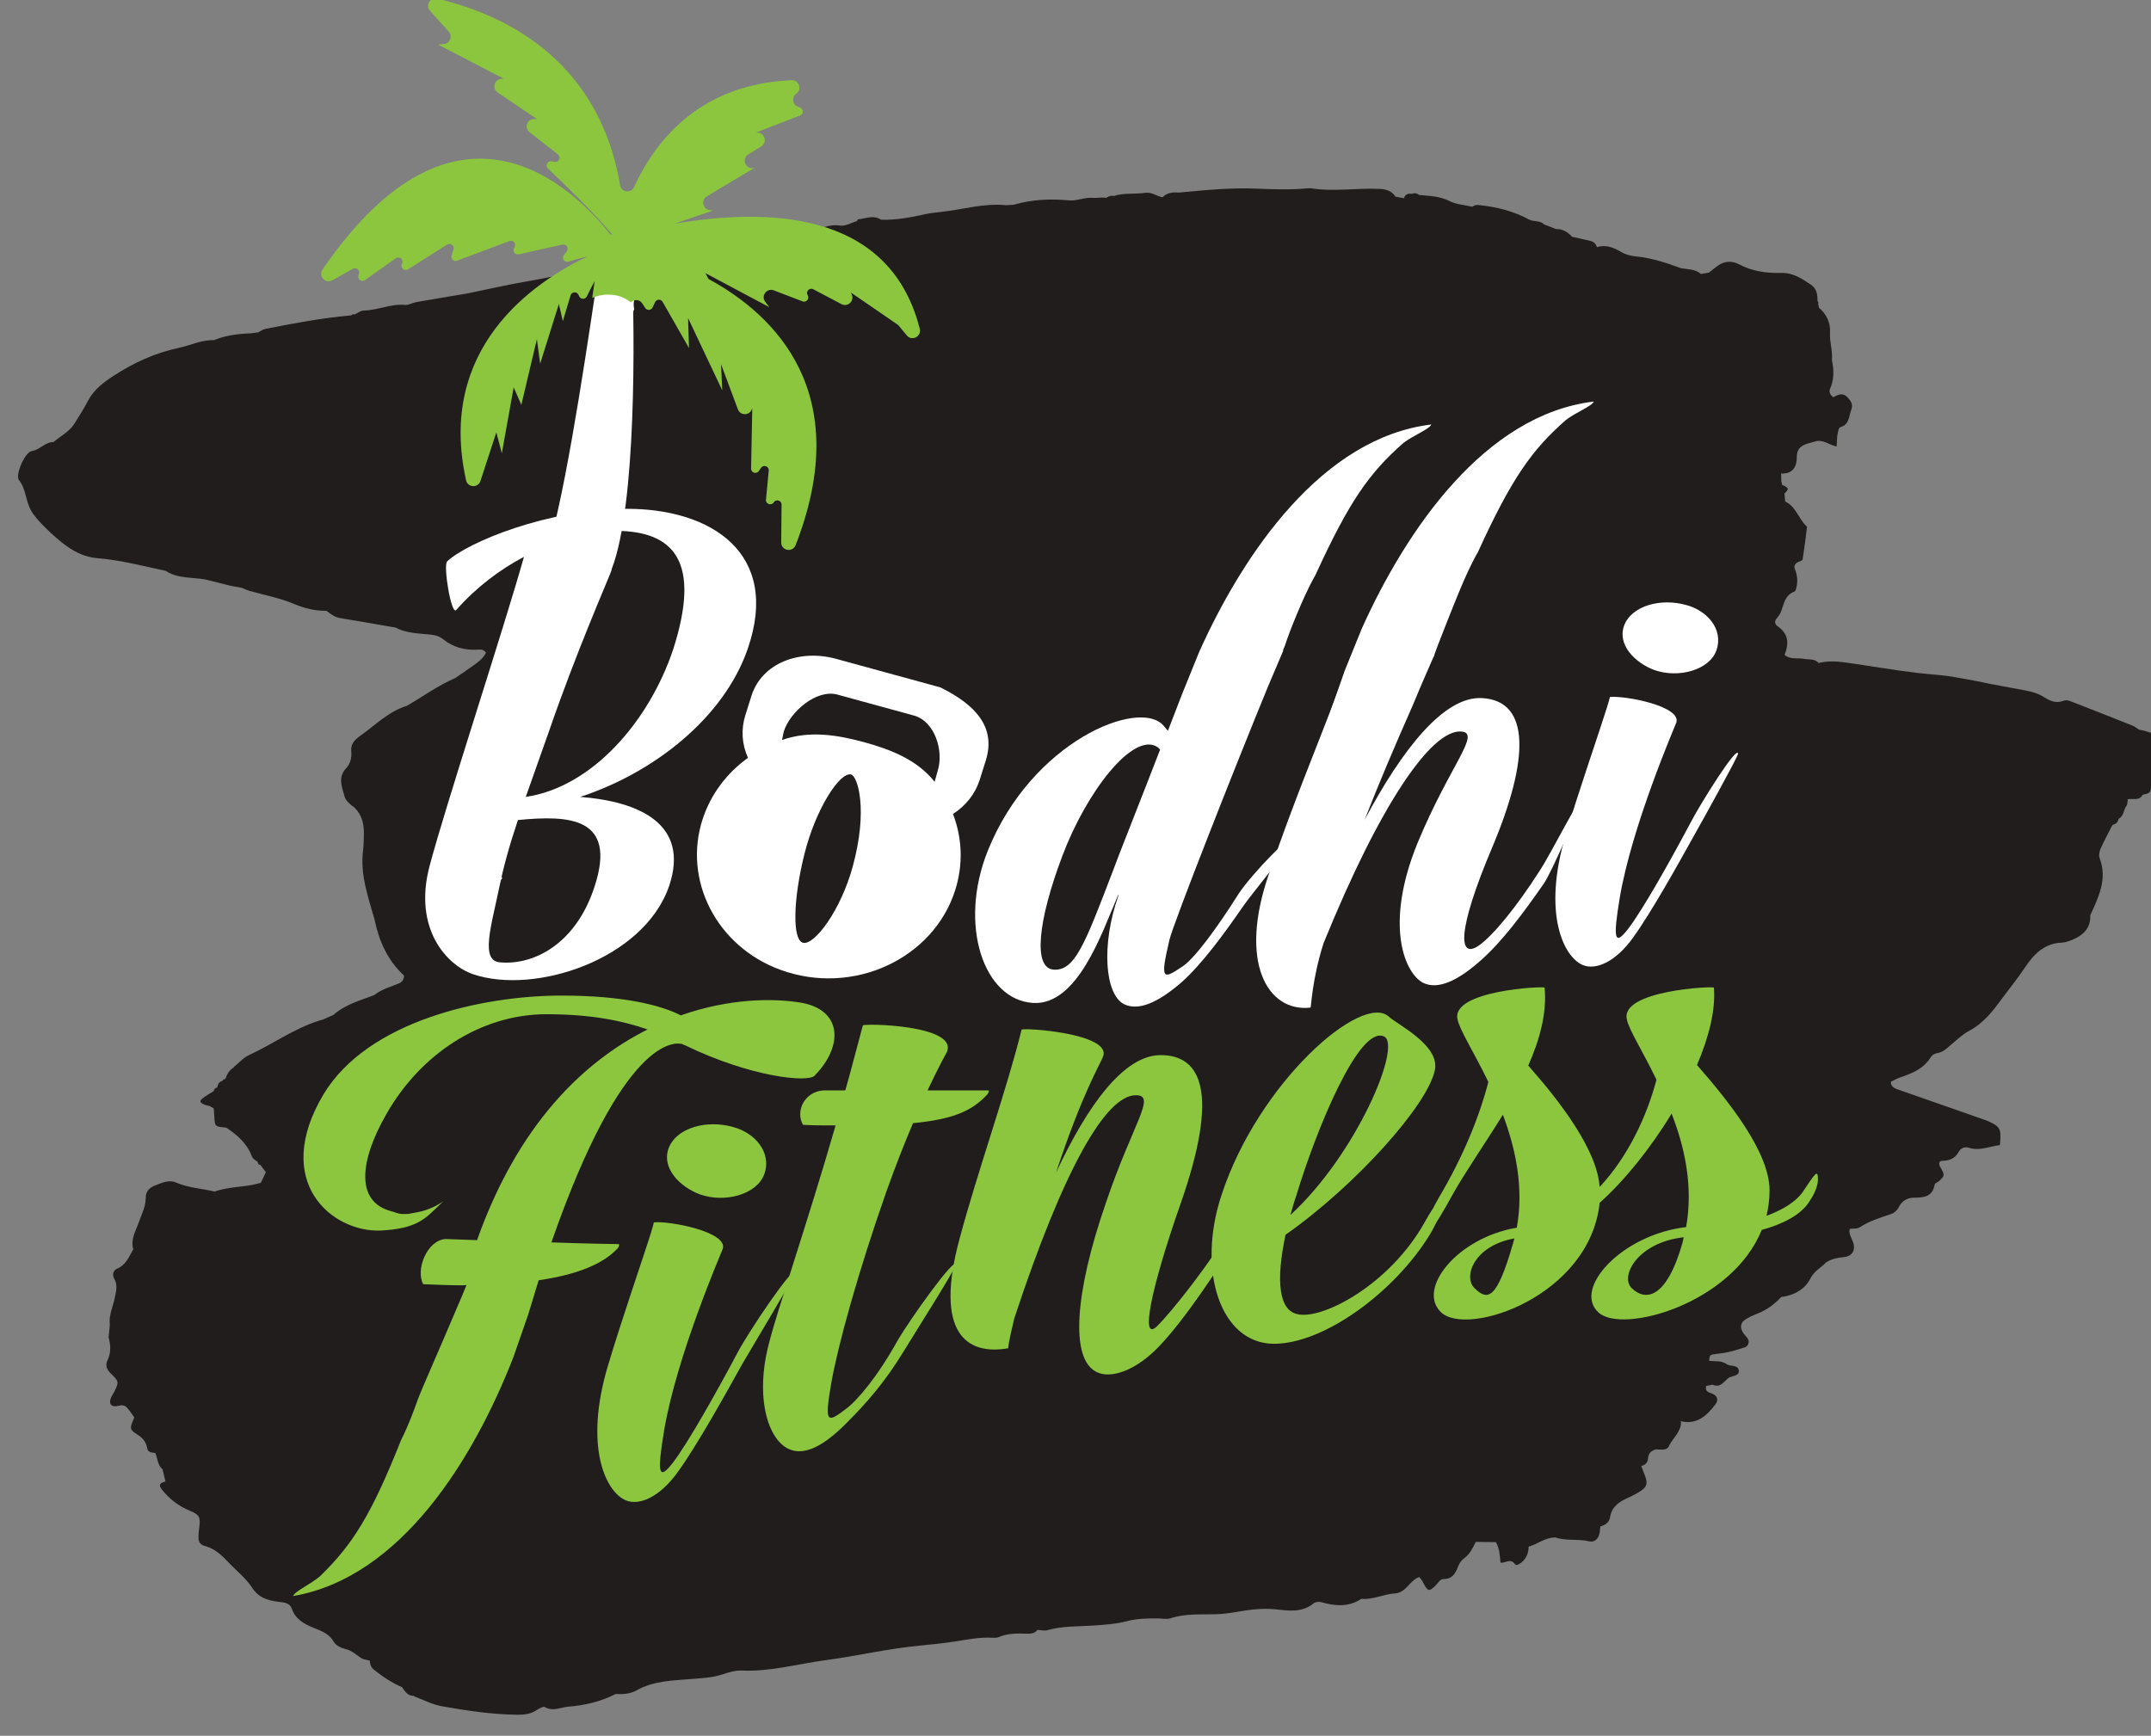 <?xml version="1.0" encoding="UTF-8" standalone="no"?>
<svg
   xmlns:dc="http://purl.org/dc/elements/1.1/"
   xmlns:cc="http://creativecommons.org/ns#"
   xmlns:rdf="http://www.w3.org/1999/02/22-rdf-syntax-ns#"
   xmlns:svg="http://www.w3.org/2000/svg"
   xmlns="http://www.w3.org/2000/svg"
   xmlns:sodipodi="http://sodipodi.sourceforge.net/DTD/sodipodi-0.dtd"
   xmlns:inkscape="http://www.inkscape.org/namespaces/inkscape"
   sodipodi:docname="logo-with-bg.svg"
   inkscape:version="1.0beta2 (2b71d25, 2019-12-03)"
   id="svg1039"
   version="1.1"
   viewBox="0 0 214.037 172.747"
   height="172.747mm"
   width="214.037mm">
  <rect x="0" y="0" width="214.037" height="172.747" fill="#808080" stroke="none"/>
  <defs
     id="defs1033">
    <clipPath
       clipPathUnits="userSpaceOnUse"
       id="clipPath46">
      <path
         d="M 0,1000 H 1000 V 0 H 0 Z"
         id="path44"
         inkscape:connector-curvature="0" />
    </clipPath>
  </defs>
  <sodipodi:namedview
     fit-margin-bottom="0"
     fit-margin-right="0"
     fit-margin-left="0"
     fit-margin-top="0"
     inkscape:window-maximized="0"
     inkscape:window-y="417"
     inkscape:window-x="552"
     inkscape:window-height="1209"
     inkscape:window-width="1600"
     showgrid="false"
     inkscape:document-rotation="0"
     inkscape:current-layer="layer1"
     inkscape:document-units="mm"
     inkscape:cy="300.29402"
     inkscape:cx="359.40291"
     inkscape:zoom="0.35"
     inkscape:pageshadow="2"
     inkscape:pageopacity="0.0"
     borderopacity="1.0"
     bordercolor="#666666"
     pagecolor="#ffffff"
     id="base" />
  <g
     transform="translate(-0.914,-68.714)"
     id="layer1"
     inkscape:groupmode="layer"
     inkscape:label="Layer 1">
    <g
       id="g3947"
       transform="matrix(0.03,0,0,-0.03,-270.678,558.955)">
      <path
         d="m 16277.8,13861.2 c -40.7,24.8 -80.6,52 -129.4,59.4 -7.5,4.7 -14.5,10.5 -22.5,13.7 -65.7,26.3 -131.4,52 -197.2,77.7 -10.3,4.1 -21.1,8.8 -32.2,4.4 -23.5,-9.3 -44.1,-0.1 -62.7,11.7 -19.3,12.3 -40.1,18.4 -61.8,22.6 -54,10.5 -108.4,19.3 -162.1,31 -21.6,4.7 -43.5,7.6 -65,11.9 -43.6,8.6 -87.6,10.2 -131.3,15.3 -80.9,9.5 -161.4,24 -242.1,35.1 -28.4,3.9 -57.5,4.9 -86,-2 -13.7,14.9 -32.6,10.7 -49.6,13.8 -21.3,3.8 -45,-3.3 -63.7,13 14.5,35.9 14,68.5 -20.8,93.4 -1.7,1.3 -3.8,2.4 -5.2,4 -6.6,7.5 -7.4,14.8 -0.6,23.1 5.4,6.6 11.1,13.7 14.2,21.5 10.3,25.9 12.7,56 45.2,68.1 5,1.9 7,15.2 8.3,23.6 2.6,17.7 -0.3,34.9 -7.1,51.7 -3.6,9.2 0.5,16.9 9.1,21.8 5.8,3.1 16,5.4 16.7,9.4 5.9,36 10.1,72.3 14.8,108.6 -27.8,24.7 -36,66.5 -72.6,83.7 -0.8,8.9 -1.5,17.7 -2.3,26.6 16,15.4 15.2,18 -8.2,29 -0.3,3.9 -1.1,7.7 -2.3,11.4 -0.2,8.6 -0.4,17.3 -0.6,25.9 37.8,-2.6 52,22.5 51.9,52.7 -0.1,31.9 17.2,41.6 41.9,48.3 8.4,2.3 16.6,4.6 25.1,6.9 23,2.9 41.2,-13.1 65.2,-18.4 1,14.9 0.9,28.1 3,40.9 1.4,8.3 4.2,21.8 9.1,23.2 30.6,8.6 28,35.8 36.4,57.5 6.9,18.1 -1,29.1 -12,41.1 -16.3,17.7 -31.8,9.3 -47.8,0.7 -9.6,7.3 -15.1,17.7 -10.5,28.3 14.1,31.4 12.8,63.1 6.1,95.5 3,30.7 -8.3,60.2 -6.2,91.6 2,31.1 -11.6,60.6 -37.1,81.9 -0.1,3.9 -0.9,7.6 -2.3,11.3 1.3,4.2 0.5,8.1 -2.4,11.5 1.1,21 -3.3,40.6 -21.4,53.1 -29.2,20.2 -59.8,40 -96.8,39.2 -49.6,-1.2 -96.8,4.8 -141.4,28.4 -25.5,13.5 -51.5,11.3 -74.8,-7.4 -8.6,-6.9 -17.4,-13.5 -26,-20.1 -8.7,-1.5 -17.4,-2.9 -26.1,-4.3 -19,16.9 -43.5,15.1 -66.3,19.1 -48.5,18 -97.6,34.1 -149.3,39.2 -17.4,1.7 -33.4,5.5 -49.1,14.8 -24.3,14.4 -50.6,25.2 -80.2,15.9 -3.5,10.8 -10.7,18 -21.5,20.6 -20.1,5 -40.4,9.1 -60.7,13.6 -14.3,15.6 -31,26.4 -53.3,25.8 -13.4,5.1 -26.8,10.3 -40.1,15.5 -13.3,14.4 -33.1,7.4 -49.3,16.1 -50.9,27.4 -106.4,41.8 -164,47.6 -9,2.2 -17.2,-0.1 -25,-5 -25.3,5.9 -53,7.3 -75.5,18.8 -32.5,16.6 -66.3,16.7 -100.4,20.1 -7.4,5.9 -15.4,7.3 -24.3,3.7 -12.2,1.7 -22.1,-0.9 -25.9,-14.5 -9.4,1.7 -18.7,3.4 -28.1,5.1 -11.9,18 -28.9,24.5 -50.3,25.7 -76.5,4.1 -153.1,-10 -229.5,2.1 -4.3,0.7 -8.8,0.2 -13.2,-0.2 -57,-5.2 -113.8,-3.1 -170.8,-0.8 -85.7,3.5 -171,-5.3 -256.2,-13.3 -19.7,2.2 -38,-0.5 -52.8,-15.5 -19.2,3.7 -35.7,17.8 -56.9,14.8 -34.6,-4.9 -70.1,0.5 -104.1,-10.3 -9.5,2.1 -17.8,-0.7 -25.3,-6.4 -15.4,2.7 -31.2,-1 -45.8,0.1 -27.2,2.2 -51.7,-11 -78.5,-8.4 -61.8,5.8 -123,3 -183,-14.5 -8.6,-0.5 -17.3,-1 -25.9,-1.5 -73.1,7.3 -143.1,-14.6 -214.5,-22.2 -17.2,-2.4 -34.6,-3.6 -51.6,-7.3 -48.7,-10.7 -97.6,-20.4 -147.9,-18.7 -25.3,17.1 -51.2,3.4 -76.8,1.2 -1.1,-0.1 -1.9,-3.6 -2.9,-5.5 -18.6,-5.5 -38.1,-17.7 -55.6,-15.2 -39.4,5.8 -70.8,-11.1 -103.8,-25.5 -9.4,17.9 -19.2,14.8 -29.1,0.5 -9.9,-5.2 -20.5,-11.2 -31.3,-7.3 -47.3,17.1 -91.2,-1.5 -134.4,-14.7 -27.6,-8.4 -54.5,-16.4 -83.3,-19.2 -52.8,-5 -105.1,-13.6 -157.8,-18.2 -87.9,-7.7 -169.6,-46.9 -258.6,-48.9 -4,-0.1 -7.8,-4.3 -12,-5.2 -73.3,-14.6 -146,-32.4 -219.8,-44.9 -69.5,-11.7 -138.2,-27.6 -207.3,-41.7 -56.2,-9.5 -112.5,-18.7 -168.6,-28.6 -12.9,-2.3 -25.7,-10.5 -37.8,-9.4 -47.3,4.2 -90.6,-17.9 -137.1,-18.7 -10,-0.2 -20,-8.5 -30,-13 -4.6,1.7 -8.1,0.7 -10.8,-3 -96.3,-8.4 -191.2,-26.2 -285.86,-45 -8.17,-1.7 -15.56,-7.5 -23.3,-11.4 -8.43,-1.1 -16.95,-2.2 -25.38,-3.3 -41.65,-1.4 -82.59,-6.6 -121.46,-22.6 -40.68,1.5 -76.94,-17.1 -115.45,-25.3 -78.5,-16.6 -150.31,-49.2 -216.64,-92.5 -32.34,-21.1 -64.85,-44.9 -84.33,-81.2 -14.43,-27 -30.42,-53.5 -46.68,-78.9 -15.83,-24.6 -45.38,-40.4 -68.94,-60.1 -27.82,0.5 -44.08,-25.5 -71.64,-29.7 -21.82,-3.3 -49.55,-66.6 -45.64,-89.1 0.35,-2.1 0.61,-4.7 1.91,-6.2 22,-26.7 22.78,-61.5 35.64,-91.5 8.44,-19.6 23.65,-37.1 38.69,-53 21.22,-22.3 43.9,-43.6 67.9,-62.9 34.69,-27.9 73.2,-49.3 118.84,-52.9 77.03,-6 151.44,-26 226.64,-42 40.78,-26.8 88.77,-20.4 133.54,-29 26.86,-6.8 53.72,-13.5 80.5,-20.3 12.87,-2.3 25.73,-4.7 38.6,-7.1 v 0 c 7.91,-3.2 15.56,-7.1 23.65,-9.5 50.16,-14.3 102.15,-23.9 149.81,-44 35.4,-14.9 69.7,-23 107,-22.6 13.7,-10.6 26.9,-21.1 45.2,-24.1 61.6,-10 122.9,-21 184.3,-31.6 29.8,-15.9 62.4,-18.3 95.1,-21.4 21.5,-2 43.7,-2 62.3,-17.1 33.6,-27.3 72.9,-37.4 115.9,-34.6 8.1,0.5 17.2,1.8 26.3,-9.9 -8.3,-18.9 -26.1,-31.2 -43.2,-43.7 -19.3,-14.1 -39.3,-27.2 -59,-40.8 v 0 c -57.1,-24.3 -106.8,-61.4 -160.4,-92 -60.5,-18.6 -103.8,-63.5 -153.6,-98.8 -19.8,-14 -33.2,-27.8 -30.7,-52.6 2.2,-21 -3.7,-41.6 -16.7,-55.3 -28.6,-30.3 -14.1,-61.3 -6.2,-91.8 4.4,-16.9 19.2,-28.7 33.6,-39 25.2,-24.8 32.1,-55.9 31.2,-89.6 -0.6,-17.5 -0.6,-35.1 -2.7,-52.4 -10.3,-80.4 16.9,-154.5 38.1,-229.6 14.7,-71.4 43.2,-135.6 97.9,-186 -1.1,-11.3 -4.2,-20.3 -16.5,-25.5 -27.9,-11.7 -57.9,-19.3 -82.2,-38.9 -47.2,-17.8 -96.5,-31.2 -135.6,-65.8 -12,-5.3 -23.9,-10.6 -35.8,-15.9 -4.6,-1.3 -9.1,-2.5 -13.6,-3.7 -82.5,-26.6 -152.79,-77.8 -230.6,-113.8 -19.21,-8.9 -34.34,-26.7 -51.38,-40.4 l 1.22,-0.5 c -15.39,-8.5 -22.95,-22.7 -28.43,-38.4 -4.52,-0.1 -7.74,-2.1 -9.74,-6.3 -11.13,-2.9 -15.21,-11.5 -17.21,-21.7 -6.43,-1.5 -10.43,-5.4 -11.48,-12 -12.17,-7.9 -25.03,-14.9 -36.42,-23.8 -12.61,-9.8 -10.26,-15.2 9.3,-22.6 3.82,-1.4 8.08,-1.8 12.17,-2.6 4.96,-2.9 10,-5.7 14.95,-8.5 0.61,-8.5 1.48,-17 1.92,-25.4 1.56,-35 1.47,-35 39.64,-38.5 36.95,-24.7 69.63,-52.8 85.46,-96.6 2.61,-7.1 12.52,-11.6 19.04,-17.4 0.08,-5.8 2.95,-9.1 8.86,-9.7 6,-8.1 12,-16.1 18,-24.2 -5.48,-11.7 -11.04,-23.3 -16.6,-35 -49.99,-15.6 -103.81,-11.3 -153.45,-29.2 -42.42,10.6 -86.76,11.9 -127.97,30.1 -23.3,10.3 -47.99,-1.4 -70.59,-10.3 -17.39,-6.8 -30.08,-19.7 -29.91,-39.9 0.35,-30 -13.73,-55.1 -23.12,-82.2 -9.91,-28.4 -27.99,-56.1 -18.09,-88.9 -14.16,-24.3 -23.81,-51.8 -53.28,-64.4 -13.57,-5.8 -17.48,-20 -9.92,-33.5 12.09,-21.3 6.18,-41.5 1.74,-63.6 -6,-29.9 -20.69,-58.4 -16.43,-90.1 -1.39,-13.5 -2.78,-27 -4.08,-40.6 7.12,-26.1 8.69,-51.2 -4,-77.1 -6.7,-13.8 -3.39,-28.4 10.08,-41.6 29.13,-28.3 28.26,-29.4 13.56,-60.4 -3.74,-7.9 -9.3,-15 -12.34,-23.1 -7.39,-19.5 2.78,-30.8 24.86,-25.1 12.52,3.3 21.91,2 29.56,-6.7 8.7,-9.8 15.82,-21.1 23.56,-31.8 -15.82,-37.7 -16.95,-39.4 11.74,-57.9 17.99,-11.6 27.9,-24.8 31.47,-45.7 2.17,-12.7 15.91,-12.8 26.51,-14.5 7.74,-18.2 7.31,-39.9 24,-54 14.95,9.5 28.6,10.8 40.25,2.5 -11.65,8.3 -25.39,7 -40.25,-2.6 3.21,-13.4 6.43,-26.9 9.65,-40.3 -14.09,-4 -26.08,-8.6 -12.26,-26.2 24.95,-31.8 55.55,-55.2 93.28,-70.9 33.73,-14 35.65,-22 30.43,-61.3 -1.22,-8.7 -2,-17.5 -2,-26.3 -0.17,-14.6 5.13,-25.1 21.04,-29.2 31.12,-8.2 54.25,-28.7 75.72,-51.6 27.12,-28.9 59.72,-54 81.02,-86.6 22.52,-34.7 53.12,-42.7 88.51,-47.2 17.47,-2.2 36.31,-2.5 43.51,-23.2 12.1,-34.8 41.5,-50.6 72.2,-63 26.6,-10.7 51.8,-19.6 67.5,-47.4 6.6,-11.5 24.5,-19.8 38.6,-23.1 23,-5.3 37.6,-22.2 56.6,-32.7 v 0 c 7.8,-1.9 15.5,-3.9 23.3,-5.7 1.3,-11.1 3.4,-21.6 12.9,-29.2 29.1,-23.1 59.6,-44.1 94.1,-58.6 10.1,-13.9 18.7,-30 40,-28.7 -0.1,0 -0.2,-1.7 -0.2,-1.7 30.8,-11.4 60.7,-27.5 92.4,-33.1 82.2,-14.4 164.9,-27.2 248.9,-28.1 22.6,-0.3 43.8,1.4 63.5,14.1 9.1,5.7 23.9,14.6 29.7,11.2 26.9,-15.7 52.3,-0.6 77.5,1.4 54.5,4.4 108,16.8 157.5,42.3 24.6,-1.8 48.2,0.1 70.5,12.6 55.7,31.2 118.5,31.7 179.4,36.9 35.4,3 70.2,4.1 104.3,15.5 20.8,6.9 43.4,13.5 64.9,12.6 94,-4.1 184,22 275.7,34.2 104.9,13.9 208.2,38.7 313.8,48.5 37.3,3.5 74.8,7.5 111.6,13 43.8,6.6 86.8,15.9 131.4,13 6.5,-0.4 13.7,0.1 19.6,2.6 29.5,12.5 60.4,12.1 91.5,11 13.4,-0.5 26.7,0.4 36,12.5 11,-0.5 23,-3.8 33.1,-0.9 49.7,14.4 100.9,11.8 151.6,15.3 37.2,2.6 75.3,5.1 111.2,14.4 35.3,9.2 70,9.8 105.5,9.2 13.3,-0.2 27.7,-3.5 39.7,0.5 49.7,16.5 100.7,12 151.5,13.5 21.8,0.7 43.6,3.6 65.6,7.3 42.7,7.3 85.6,13.7 130.2,9.1 43,-4.5 88.9,-12.5 127.7,20 5.7,4.7 17.7,5.8 25.4,3.6 46,-13.2 90.7,-16.8 132.9,11.2 38.6,-3.8 73.5,15.7 111.1,17.8 37.1,2.1 48.2,42.8 80.7,54.5 3.8,-5.1 8.5,-9.7 11.3,-15.3 16.4,-33.3 21.1,-35.1 43.9,-11.8 7.8,7.9 13.9,20.3 24.9,20.3 30.9,-0.1 40.6,20.2 49.8,44.1 3.8,9.7 11.4,19.5 19.9,25.6 19.1,13.8 27.7,34 37.7,53.6 22.2,-0.3 44.5,-0.5 66.6,-0.8 12.8,-21.1 13,-45.3 15.5,-68.3 16.9,-1.6 32.9,16.2 47.7,-4.6 4.8,-6.8 15.7,0.4 22.6,6.2 16,13.5 22.6,31.1 23,51.6 30.2,8.6 55.5,31.2 88.9,30.6 3.3,5.6 8.3,10.8 9.9,16.8 -1.6,-6 -6.6,-11.2 -9.9,-16.8 36.6,-12.4 75.6,-3.9 112.8,-13 13.7,-3.3 25.7,5.4 30.8,18.2 4,9.6 3.7,20.9 5.3,31.4 16,4.1 29.6,13.9 32,29.6 5.5,35.1 28.8,51.5 57.9,64.5 16,7.1 31.6,15.2 45.9,25 19.5,13.4 21.4,25.2 11.7,50.6 -4,10.2 -7.9,20.4 -11.8,30.6 13.3,3.4 21.4,11.4 22.5,25.7 1.2,16.7 10.9,25.8 26.5,29.6 15.2,-0.1 35.4,-4.9 42.4,10.2 12.6,27.1 40.1,46.6 40.6,79.6 l -2.1,3.9 c 53.9,-13.4 87.1,17.7 116.2,55.7 11.7,15.3 5.8,31.1 -16.3,37.6 -14.4,4.2 -16.6,11.2 -14.7,23.3 7.2,1.4 14.4,2.8 21.6,4.3 24.3,-11.1 35.5,7.6 50.3,20.7 11,9.6 36.4,6.5 36.6,23.7 0.2,23.5 -27.5,14.6 -40.8,24 -17.5,12.3 -38.3,8.5 -57.8,10.7 1.5,8.1 -0.5,18.8 11,20.9 17.1,3.1 34.8,4.1 51.7,7.9 19.2,4.3 38,10.1 56.5,16.3 10.5,3.5 15.3,18.3 9.9,27.3 -3.4,5.5 -8.1,10.1 -12.2,15.2 -14.9,18.6 -14.9,37.1 2.2,48.7 12.5,8.5 26.8,14.6 40.9,20.2 30.8,12.2 56.7,30.9 79,55.1 41.8,5.2 78.8,25.3 96.5,60.7 13.2,26.3 35.8,36.4 53.1,54.7 17.3,10.7 35.9,15 56.3,16.8 29.8,2.7 42.3,22.7 32.4,50.4 -5.1,14.4 -14.8,27.1 -10.9,43.7 10.9,1.4 24.1,-0.7 32.4,4.7 31.8,20.9 67.5,31.8 102.9,43.7 13.2,4.4 22.1,12.8 28.6,25.6 9.9,19.4 28.8,29.2 48.8,29.3 33.5,0.2 62.1,3 69.2,43.8 0.8,4.6 10.4,7.2 15.1,11.7 18.8,18.4 18.9,18.6 2.9,47.3 -5.6,9.9 -3.1,19.5 6.7,19.6 24.2,0.3 42.5,7.5 54.7,29.4 7.2,12.9 19.7,18.3 33.8,13.8 36.3,-11.6 69.1,5.1 103.1,8.8 5,54.2 1.7,60.9 -38.2,79.1 -4,1.9 -8.2,3.2 -12.4,4.7 -47.5,16.7 -95.2,33.5 -142.7,50.1 -47.8,16.7 -95.7,33.1 -143.3,50 -12.4,4.4 -25.6,9.1 -24.9,26.3 -4.4,7.7 -8.6,15.5 -13.2,23 4.6,-7.5 8.8,-15.3 13.1,-22.9 10,4.7 19.7,10.4 30,14 40,13.7 78.6,28.7 102.4,67.6 4,6.6 13.7,12.5 21.5,13.5 19.2,2.6 31,15.2 44.4,26.6 20.2,17.1 39.9,35.9 62.9,48.1 44.3,23.5 75,62.2 102.6,99.8 27.1,36.8 56.5,72.6 82,111 27.8,41.6 63.4,79 120.9,80.8 12.8,0.4 25.9,5.6 38,10.8 34.9,15 58.3,39 56.7,80.2 27.4,60.4 57.5,120 30.9,189.6 -3.5,9.1 -0.6,22.6 3.7,32.2 11.5,25.8 25.3,50.7 38.1,76 0.1,-0.1 3.4,2.6 3.4,2.6 10.2,2.5 15.7,9.4 17.8,19.3 14.8,8 16.5,23.9 22.2,37.3 7.1,8 7.8,17.7 8,27.7 17,3.8 38.2,-6.6 49.7,15 26,5.4 26.1,5.4 29.2,37.5 32.3,12.5 55.4,39.9 88.7,52.1 22.1,8.1 21.6,53.6 -0.1,66.7"
         style="fill:#211d1d;fill-opacity:1;fill-rule:nonzero;stroke:none"
         id="path3949"
         inkscape:connector-curvature="0" />
    </g>
    <g
       transform="matrix(0.353,0,0,-0.353,-70.556,324.556)"
       clip-path="url(#clipPath46)"
       id="g42">
      <g
         transform="translate(358.003,571.437)"
         id="g48">
        <path
           inkscape:connector-curvature="0"
           id="path50"
           style="fill:#ffffff;fill-opacity:1;fill-rule:nonzero;stroke:none"
           d="M 0,0 C 7.5,-0.956 18.239,-3.344 16.705,-7.803 15.852,-10.192 6.988,-30.256 -0.853,-53.028 L -7.33,-71.341 c 18.58,2.707 34.773,21.179 41.592,41.722 C 42.102,-5.096 34.603,3.663 17.897,3.663 12.954,3.663 6.647,2.547 0,0 m -9.546,-77.869 c -2.558,-7.645 -4.091,-13.377 -5.284,-19.11 -2.216,-10.829 -5.455,-20.702 0.341,-21.02 9.375,-0.796 21.306,5.096 26.591,21.498 6.307,19.428 -7.16,20.064 -21.648,18.632 m -12.614,-43.474 c -7.159,2.389 -17.046,12.58 -12.273,30.574 4.603,17.358 20.967,67.041 26.591,87.106 -6.647,-3.503 -13.295,-8.44 -19.09,-14.969 -1.364,-1.751 -3.751,12.58 -2.557,13.695 5.796,5.414 28.466,14.81 50.796,14.81 23.523,0 43.296,-12.422 33.921,-39.492 -6.648,-19.269 -26.251,-34.875 -47.217,-41.722 16.364,-1.274 31.023,-7.484 25.058,-25.16 -7.16,-20.701 -37.841,-30.734 -55.229,-24.842" />
      </g>
      <g
         transform="translate(516.198,479.275)"
         id="g52">
        <path
           inkscape:connector-curvature="0"
           id="path54"
           style="fill:#ffffff;fill-opacity:1;fill-rule:nonzero;stroke:none"
           d="m 0,0 c -7.877,-20.59 -10.72,-28.238 -16.675,-27.886 -5.955,0.352 -4.477,13.823 2.408,32.079 6.886,18.258 19.813,34.722 26.582,30.811 0.331,-0.178 0.653,-0.516 0.974,-0.855 C 7.71,19.707 1.127,3.19 0,0 m 48.021,62.11 c -0.042,-0.005 -0.082,-0.012 -0.123,-0.017 0.173,0.416 0.345,0.828 0.518,1.243 0.976,2.951 2.11,5.838 3.269,8.619 1.572,3.776 3.265,7.713 5.367,11.363 9.611,21.011 15.233,28.854 24.822,37.296 3,2.264 7.292,3.851 7.865,5.198 C 59.069,122.122 36.909,89.75 24.312,61.733 L 19.515,49.893 15.48,39.444 14.205,40.955 C 7.49,48.69 -22.936,36.611 -35.366,5.441 c -8.227,-20.729 -1.111,-41.887 12.842,-42.712 12.422,-0.735 19.24,19.281 23.803,30.017 0.207,0.626 0.387,0.775 0.169,-0.01 -4.72,-13.439 -3.856,-27.688 1.788,-30.415 3.99,-1.83 9.415,0.401 16.258,6.377 5.774,5.241 11.717,13.345 17.32,21.469 C 39.053,-6.615 51.06,8.039 51.116,8.993 51.285,11.854 39.043,-1.032 35.48,-6.404 29.263,-16.246 22.951,-24.806 19.577,-26.999 c -5.51,-3.662 -6.389,-4.09 -3.651,7.554 1.136,4.73 18.688,49.291 27.788,71.417 l 0.595,1.4" />
      </g>
      <g
         transform="translate(586.333,546.99)"
         id="g56">
        <path
           inkscape:connector-curvature="0"
           id="path58"
           style="fill:#ffffff;fill-opacity:1;fill-rule:nonzero;stroke:none"
           d="m 0,0 -4.532,-11.408 c -10.186,-26.747 -13.789,-34.534 -21.439,-56.628 -9.078,-25.53 -0.518,-39.69 11.529,-38.256 0.17,-0.009 0.405,7.936 3.66,18.136 15.996,39.364 30.383,60.141 38.718,59.698 5.953,-0.318 -3.02,-9.255 -12.212,-31.427 -9.629,-23.586 -3.383,-37.164 1.749,-39.512 3.973,-1.807 9.419,0.456 16.146,6.481 5.991,5.267 12.008,13.404 17.684,21.561 2.268,3.23 10.216,21.764 10.281,22.718 0.194,2.864 -7.974,-13.905 -11.584,-19.298 -6.306,-9.878 -13.014,-18.139 -17.131,-20.951 -5.544,-3.694 -6.225,3.843 3.946,27.877 10.385,24.662 10.831,41.236 -2.946,41.969 -10.716,0.571 -22.492,-14.441 -33.063,-34.305 3.722,9.537 8.402,20.618 13.445,31.999 2.026,4.68 0.427,1.254 5.886,13.73 0.01,0.16 0.191,0.309 0.213,0.627" />
      </g>
      <g
         transform="translate(332.844,362.386)"
         id="g60">
        <path
           inkscape:connector-curvature="0"
           id="path62"
           style="fill:#8cc63f;fill-opacity:1;fill-rule:nonzero;stroke:none"
           d="m 0,0 c -3.409,0 -6.988,0.16 -10.909,0.319 h -0.17 c -2.216,3.982 1.023,12.421 6.307,12.74 0.34,0 3.92,-0.16 8.864,-0.319 11.591,32.645 30,50.321 48.069,59.398 -6.819,2.388 -15.682,4.299 -28.467,4.299 -18.92,0 -35.796,-11.624 -45.172,-28.186 -7.67,-13.376 -8.693,-24.842 1.536,-27.389 2.659,-0.882 2.449,-0.773 4.671,-0.727 0.06,10e-4 1.761,0.332 1.821,0.341 6.98,1.084 10.355,5.606 6.773,2.016 -3.591,-3.403 -5.936,-6.567 -16.504,-7.045 -13.637,-0.478 -30.683,13.695 -16.023,38.378 12.443,20.701 44.659,27.867 67.159,27.867 17.387,0 27.955,-2.707 33.581,-5.574 13.636,4.778 26.079,4.938 34.261,3.504 11.421,-2.229 11.421,-12.421 3.409,-20.543 -1.874,-1.91 -17.727,-0.476 -36.477,8.599 -0.171,0 -0.511,0.16 -0.682,0.319 -2.046,0.637 -16.705,2.389 -36.99,-55.893 9.206,-0.319 17.387,-0.478 18.921,-0.478 0.171,0 0.341,-0.318 -0.17,-1.115 C 39.717,6.052 32.387,3.026 21.478,1.435" />
      </g>
      <g
         transform="translate(459.831,408.106)"
         id="g64">
        <path
           inkscape:connector-curvature="0"
           id="path66"
           style="fill:#8cc63f;fill-opacity:1;fill-rule:nonzero;stroke:none"
           d="m 0,0 c -2.386,-5.573 -4.943,-12.102 -7.5,-19.268 -8.011,-22.772 -13.637,-43.314 -15.512,-53.824 -2.046,-11.785 -1.193,-11.466 4.091,-7.484 3.239,2.388 9.035,9.254 14.66,19.445 3.239,5.573 16.323,24.025 16.323,21.158 0,-0.956 -12.743,-21.158 -14.789,-24.503 -5.113,-8.439 -10.568,-14.668 -16.194,-20.241 -6.307,-6.37 -11.591,-8.917 -15.682,-7.325 -6.306,2.389 -10.056,14.81 -5.965,30.097 2.215,8.918 10.397,32.486 18.749,61.307 -2.897,0 -5.795,0 -9.204,0.16 -2.216,3.982 0.511,9.395 5.795,9.713 h 6.137 c 1.705,5.893 3.239,12.104 4.943,18.314 0.171,0.637 26.933,0.159 23.694,-7.485 C 9.375,19.746 7.159,15.766 4.092,9.235 h 17.046 c 0.34,0 0.34,-0.318 -0.172,-1.114 C 16.535,3.344 11.25,1.115 0,0" />
      </g>
      <g
         transform="translate(472.873,375.219)"
         id="g68">
        <path
           inkscape:connector-curvature="0"
           id="path70"
           style="fill:#8cc63f;fill-opacity:1;fill-rule:nonzero;stroke:none"
           d="m 0,0 c 4.943,18.63 13.466,42.518 17.557,59.237 0.171,0.638 25.228,-0.955 23.012,-7.484 -0.682,-1.911 -5.967,-10.51 -13.296,-32.804 8.863,18.949 19.092,33.123 29.489,33.123 11.572,0 16.553,-10.665 5.625,-41.881 -8.523,-24.364 -11.421,-39.174 -6.648,-34.555 3.921,3.821 15.511,18.312 21.137,28.504 3.239,5.573 4.091,6.051 4.091,3.184 0,-0.955 -0.511,-3.184 -2.556,-6.528 -5.115,-8.599 -14.83,-23.25 -21.99,-30.734 -6.478,-6.848 -13.636,-9.395 -17.728,-7.325 -7.499,3.662 -6.135,22.294 2.558,47.454 7.67,22.772 14.488,30.575 8.522,30.575 -8.522,0 -20.454,-21.02 -34.261,-62.902 -1.875,-7.643 -1.705,-8.438 -1.705,-8.438 C 1.875,-32.646 -6.989,-26.116 0,0" />
      </g>
      <g
         transform="translate(566.206,382.217)"
         id="g72">
        <path
           inkscape:connector-curvature="0"
           id="path74"
           style="fill:#8cc63f;fill-opacity:1;fill-rule:nonzero;stroke:none"
           d="M 0,0 C 18.58,17.039 31.534,47.773 26.42,50.321 19.432,53.665 7.33,24.205 1.704,5.573 1.022,3.663 0.511,1.752 0,0 m -1.363,-5.573 c -2.729,-12.739 -2.046,-21.656 3.749,-22.453 7.16,-1.274 25.739,8.599 35.456,25.957 3.067,5.573 4.091,6.05 4.091,3.184 0,-0.956 -0.513,-3.184 -2.557,-6.529 -9.887,-16.243 -29.83,-30.893 -43.979,-30.893 -15.17,0 -21.818,20.702 -14.83,41.88 C -9.034,37.422 20.284,62.901 27.784,55.894 30.171,53.665 42.103,47.933 40.739,40.925 38.863,31.212 18.58,8.44 -1.363,-5.573" />
      </g>
      <g
         transform="translate(676.732,374.343)"
         id="g76">
        <path
           inkscape:connector-curvature="0"
           id="path78"
           style="fill:#8cc63f;fill-opacity:1;fill-rule:nonzero;stroke:none"
           d="M 0,0 0.341,1.592 C -12.614,0.159 -17.729,-9.396 -14.318,-12.739 -10.568,-16.402 -4.604,-16.084 0,0 m -47.728,0 0.341,1.273 c -11.422,-2.07 -14.489,-10.827 -11.251,-14.012 3.75,-3.663 6.307,-3.345 10.91,12.739 m 71.421,7.644 c 4.773,1.751 8.524,4.139 10.399,7.006 3.579,5.414 4.09,6.052 4.09,3.185 0,-0.956 -0.341,-3.185 -2.557,-6.37 -2.387,-3.662 -7.5,-6.21 -13.296,-7.803 -8.352,-20.86 -39.375,-29.459 -46.022,-23.249 -7.33,6.689 6.647,21.976 24.715,24.046 2.045,11.306 -0.34,22.453 -4.09,32.008 -5.967,-9.873 -13.466,-19.11 -20.285,-25.16 -2.727,-26.276 -37.159,-37.901 -44.66,-30.894 -6.988,6.528 4.432,21.021 21.308,23.886 2.045,11.307 -0.341,22.295 -3.921,31.848 -5.113,-8.28 -10.568,-16.083 -14.319,-22.771 -1.874,-3.503 -5.214,-9.14 -5.896,-9.617 -2.728,-1.593 -1.093,3.407 2.147,8.98 6.818,11.466 11.42,22.772 13.976,32.645 -4.091,8.439 -8.181,14.809 -8.692,17.676 -1.876,8.121 24.376,9.395 24.546,8.918 0.681,-7.166 -1.365,-14.651 -4.604,-21.976 8.865,-10.032 19.434,-23.727 20.115,-34.237 8.012,8.598 13.295,19.906 16.023,30.256 -3.921,8.122 -7.841,14.172 -8.353,17.039 -1.874,8.121 24.376,9.395 24.546,8.918 C 9.375,65.767 7.5,58.124 4.091,50.161 13.296,39.65 24.545,25.479 24.545,14.81 c 0,-2.548 -0.34,-4.937 -0.852,-7.166" />
      </g>
      <g
         transform="translate(466.8,507.494)"
         id="g80" />
      <g
         transform="translate(399.737,388.037)"
         id="g84">
        <path
           inkscape:connector-curvature="0"
           id="path86"
           style="fill:#8cc63f;fill-opacity:1;fill-rule:nonzero;stroke:none"
           d="M 0,0 C -5.531,2.055 -11.061,7.427 -8.691,13.272 -6.479,18.646 1.738,21.174 9.48,18.961 15.327,17.381 20.383,12.01 18.17,5.688 16.116,0 7.11,-2.528 0,0 m -13.747,-10.744 c 0.632,2.054 0.789,2.844 0.789,2.844 4.425,0.474 20.858,-2.687 19.436,-7.427 -0.475,-1.264 -13.115,-30.496 -16.591,-51.511 -1.896,-11.535 -1.58,-14.063 2.37,-9.007 4.425,5.689 12.957,21.015 18.329,31.128 2.844,5.53 16.252,25.535 16.252,22.533 0,-0.79 -13.092,-22.533 -14.987,-25.851 -4.741,-8.532 -12.642,-22.753 -18.014,-30.18 -5.057,-7.11 -10.902,-9.639 -14.694,-8.058 -5.689,2.37 -11.852,15.169 -5.057,37.921 3.792,12.799 10.27,31.446 12.167,37.608" />
      </g>
      <g
         transform="translate(668.765,535.875)"
         id="g88">
        <path
           inkscape:connector-curvature="0"
           id="path90"
           style="fill:#ffffff;fill-opacity:1;fill-rule:nonzero;stroke:none"
           d="M 0,0 C -5.333,1.981 -10.665,7.161 -8.38,12.798 -6.247,17.979 1.676,20.417 9.142,18.283 14.779,16.759 19.654,11.58 17.521,5.485 15.541,0 6.856,-2.438 0,0 m -13.256,-10.361 c 0.61,1.981 0.762,2.742 0.762,2.742 4.266,0.458 20.112,-2.59 18.741,-7.161 -0.458,-1.218 -12.646,-29.406 -15.998,-49.669 -1.829,-11.123 -1.523,-13.561 2.285,-8.685 4.267,5.485 12.494,20.264 17.674,30.015 2.742,5.333 13.41,22.361 13.41,19.466 0,-0.762 -10.363,-19.466 -12.19,-22.665 -4.572,-8.228 -12.19,-21.941 -17.37,-29.102 -4.876,-6.855 -10.513,-9.294 -14.169,-7.77 -5.486,2.286 -11.429,14.627 -4.876,36.566 3.656,12.342 9.903,30.321 11.731,36.263" />
      </g>
      <g
         transform="translate(340.644,479.007)"
         id="g92">
        <path
           inkscape:connector-curvature="0"
           id="path94"
           style="fill:#ffffff;fill-opacity:1;fill-rule:nonzero;stroke:none"
           d="M 0,0 C -0.219,-4.072 7.664,-2.133 0,0" />
      </g>
      <g
         transform="translate(385.041,652.886)"
         id="g96">
        <path
           inkscape:connector-curvature="0"
           id="path98"
           style="fill:#ffffff;fill-opacity:1;fill-rule:nonzero;stroke:none"
           d="m 0,0 c -4.595,-1.249 -9.135,-2.68 -13.662,-4.165 -0.456,-0.835 -0.924,-1.664 -1.39,-2.494 0.55,-1.197 0.637,-2.62 0.27,-3.894 -3.184,-21.275 -9.38,-62.676 -14.54,-75.918 -5.376,-14.545 -18.815,-59.941 -21.645,-77.739 -0.377,-3.978 2.074,-8.227 6.507,-9.65 0.022,-0.006 0.041,-0.012 0.063,-0.019 0.016,0.299 0.072,0.626 0.184,0.99 3.079,8.646 13.898,51.569 23.393,66.811 0.202,0.326 5.828,10.819 6.182,11.018 9.635,5.412 11.021,49.399 10.569,78.781 -0.006,0.373 0.096,0.698 0.267,0.974 -0.518,2.179 0.272,4.716 2.363,5.796 0.488,0.408 1.08,0.721 1.776,0.896 C 0.153,-5.724 0.044,-2.84 0,0" />
      </g>
      <g
         transform="translate(461.732,632.077)"
         id="g100">
        <path
           inkscape:connector-curvature="0"
           id="path102"
           style="fill:#8cc63f;fill-opacity:1;fill-rule:nonzero;stroke:none"
           d="m 0,0 c -8.732,34.381 -44.69,33.704 -69.089,29.647 5.978,2.061 10.864,3.701 10.864,3.701 l -0.934,0.089 c -2.015,0.19 -2.615,2.844 -0.879,3.884 l 13.469,8.064 -0.139,-0.036 c -2.326,-0.597 -3.665,2.551 -1.622,3.813 l 3.64,2.249 c 1.71,1.055 1.097,3.679 -0.903,3.869 l -0.558,0.053 12.416,4.803 c 1.016,0.393 1.018,1.829 0.004,2.226 l -0.632,0.247 c -1.551,0.606 -1.809,2.692 -0.453,3.658 1.704,1.215 0.759,3.904 -1.331,3.812 -25.239,-1.107 -38.013,-16.263 -44.378,-30.116 -0.865,-1.883 -3.62,-1.53 -3.956,0.515 -2.95,17.946 -13.919,43.473 -51.483,52.601 -2.013,0.489 -3.468,-1.89 -2.085,-3.432 1.749,-1.951 3.723,-4.154 5.283,-5.894 1.155,-1.288 0.336,-3.335 -1.386,-3.482 l -1.643,-0.141 18.536,-9.643 -0.683,-0.04 c -2.002,-0.116 -2.713,-2.707 -1.051,-3.829 l 11.166,-7.539 -0.674,0.064 c -2.085,0.198 -3.139,-2.449 -1.488,-3.738 l 7.98,-6.233 c 0.993,-0.776 0.263,-2.361 -0.972,-2.111 l -0.747,0.151 c -1.175,0.237 -1.933,-1.205 -1.065,-2.031 4.611,-4.392 13.351,-12.889 18.066,-18.593 l -0.521,0.05 c -10.377,13.11 -43.222,45.347 -81.11,-9.956 -1.252,-1.827 0.815,-4.112 2.749,-3.032 l 5.819,3.249 c 0.979,0.546 2.103,-0.434 1.695,-1.478 l -0.115,-0.295 c -0.432,-1.103 0.832,-2.093 1.799,-1.411 l 8.731,6.156 c 1.009,0.711 2.303,-0.39 1.762,-1.499 l -0.04,-0.084 c -0.528,-1.081 0.695,-2.175 1.711,-1.532 l 11.022,6.976 c 0.941,0.595 2.113,-0.307 1.778,-1.368 l -0.534,-1.694 c -0.3,-0.949 0.625,-1.826 1.557,-1.478 l 14.766,5.529 c 1.048,0.392 2.012,-0.743 1.455,-1.713 l -0.151,-0.262 c -0.517,-0.9 0.282,-1.985 1.294,-1.761 l 12.355,2.742 c 1.095,0.243 1.891,-1.022 1.198,-1.904 l -0.811,-1.032 c -0.729,-0.927 0.179,-2.231 1.303,-1.874 1.547,0.49 3.432,1.038 5.394,1.491 -15.589,-7.451 -42.528,-25.996 -34.264,-63.144 0.462,-2.074 3.386,-2.206 4.046,-0.187 l 4.486,13.728 1.541,-5.928 3.341,18.607 2.161,-4.936 4.384,18.51 0.92,-6.922 5.277,16.847 1.119,-4.837 2.183,7.265 c 0.314,1.045 1.751,1.155 2.221,0.171 l 0.211,-0.442 c 0.432,-0.903 1.71,-0.919 2.146,-0.018 0.561,1.159 1.316,2.663 2.19,4.266 -0.207,-1.45 -0.437,-3.054 -0.674,-4.709 1.269,0.601 2.755,0.953 4.469,0.953 2.68,0 4.806,-0.852 6.399,-2.196 0.861,0.877 2.444,0.939 3.254,-0.305 0.302,-0.463 0.576,-0.889 0.817,-1.266 0.505,-0.791 1.675,-0.707 2.078,0.14 l 0.713,1.503 c 0.414,0.871 1.638,0.918 2.116,0.079 l 7.431,-13.018 -0.252,8.435 9.634,-20.364 -0.35,7.393 4.753,-12.748 c 0.677,-1.815 3.242,-1.82 3.925,-0.008 l 0.134,0.355 -0.335,-17.04 c -0.024,-1.181 1.5,-1.675 2.174,-0.704 l 0.627,0.903 c 0.701,1.009 2.286,0.429 2.17,-0.794 l -0.776,-8.178 c -0.115,-1.219 1.46,-1.802 2.165,-0.801 l 0.063,0.089 c 0.675,0.958 2.182,0.473 2.17,-0.699 l -0.102,-10.65 c -0.023,-2.34 3.214,-2.939 4.064,-0.758 16.737,42.954 -5.862,64.904 -24.54,75.021 l -0.893,1.662 18.014,-9.594 -1.147,1.507 c -1.278,1.678 0.446,3.981 2.417,3.227 l 8.107,-3.103 c 1.065,-0.408 2.04,0.766 1.446,1.738 -0.634,1.036 0.502,2.246 1.575,1.68 l 7.947,-4.189 c 1.747,-0.921 3.681,0.864 2.904,2.679 l -0.253,0.589 13.084,-8.983 c 0.161,-0.11 0.305,-0.242 0.429,-0.392 l 2.254,-2.725 C -2.216,-3.617 0.553,-2.18 0,0" />
      </g>
      <g
         transform="translate(566.322,481.858)"
         id="g104">
        <path
           inkscape:connector-curvature="0"
           id="path106"
           style="fill:#ffffff;fill-opacity:1;fill-rule:nonzero;stroke:none"
           d="M 0,0 C 0.207,0.626 0.387,0.775 0.169,-0.01" />
      </g>
      <g
         transform="translate(606.609,539.628)"
         id="g108">
        <path
           inkscape:connector-curvature="0"
           id="path110"
           style="fill:#ffffff;fill-opacity:1;fill-rule:nonzero;stroke:none"
           d="m 0,0 c 0.975,2.951 5.908,15.291 7.066,18.071 1.573,3.776 3.266,7.713 5.369,11.363 9.61,21.011 15.232,28.854 24.821,37.296 3,2.265 7.292,3.852 7.865,5.198 -30.67,-3.69 -52.83,-36.062 -65.427,-64.079 l -4.798,-11.84 -4.021,-11.509" />
      </g>
      <g
         transform="translate(335.262,365.847)"
         id="g112">
        <path
           inkscape:connector-curvature="0"
           id="path114"
           style="fill:#8cc63f;fill-opacity:1;fill-rule:nonzero;stroke:none"
           d="m 0,0 c -0.824,-2.997 -13.893,-32.509 -14.908,-35.346 -1.379,-3.85 -2.869,-7.869 -4.783,-11.62 -8.531,-21.472 -13.747,-29.592 -22.894,-38.511 -2.881,-2.413 -7.087,-4.216 -7.591,-5.59 30.443,5.245 50.928,38.701 62.085,67.322 l 4.19,12.069 3.577,11.714" />
      </g>
      <g
         transform="translate(442.808,480.351)"
         id="g116">
        <path
           inkscape:connector-curvature="0"
           id="path118"
           style="fill:#ffffff;fill-opacity:1;fill-rule:nonzero;stroke:none"
           d="m 0,0 c -3.383,-12.298 -10.743,-22.096 -13.934,-21.392 -3.191,0.705 -2.793,12.512 0.362,25.084 C -10.418,16.265 -3.72,26.676 -0.5,26.083 1.404,25.732 4.455,16.199 0,0 m 23.992,27.143 -0.874,-3.139 c -4.804,6.057 -12.047,9.019 -19.851,11.157 -7.804,2.137 -15.624,3.299 -23.167,0.625 l 0.488,2.379 c 1.739,5.54 9.208,12.042 15.137,10.418 l 21.544,-5.9 c 5.931,-1.624 8.461,-10 6.723,-15.54 m 4.298,-12.209 c 3.653,2.327 6.315,5.732 7.563,9.711 l 1.692,5.391 c 2.972,9.474 -3.102,15.8 -12.831,20.587 l -29.379,8.046 c -10.141,2.777 -20.919,-1.056 -23.892,-10.53 l -1.692,-5.391 c -1.248,-3.979 -0.976,-8.187 0.753,-11.989 -6.099,-4.397 -10.493,-10.323 -12.765,-17.227 -5.669,-17.222 3.931,-35.965 21.891,-42.534 20.569,-7.522 43.233,3.171 49.311,22.542 2.227,7.098 1.999,14.466 -0.651,21.394" />
      </g>
      <g
         transform="translate(442.808,480.351)"
         id="g120" />
    </g>
  </g>
</svg>
